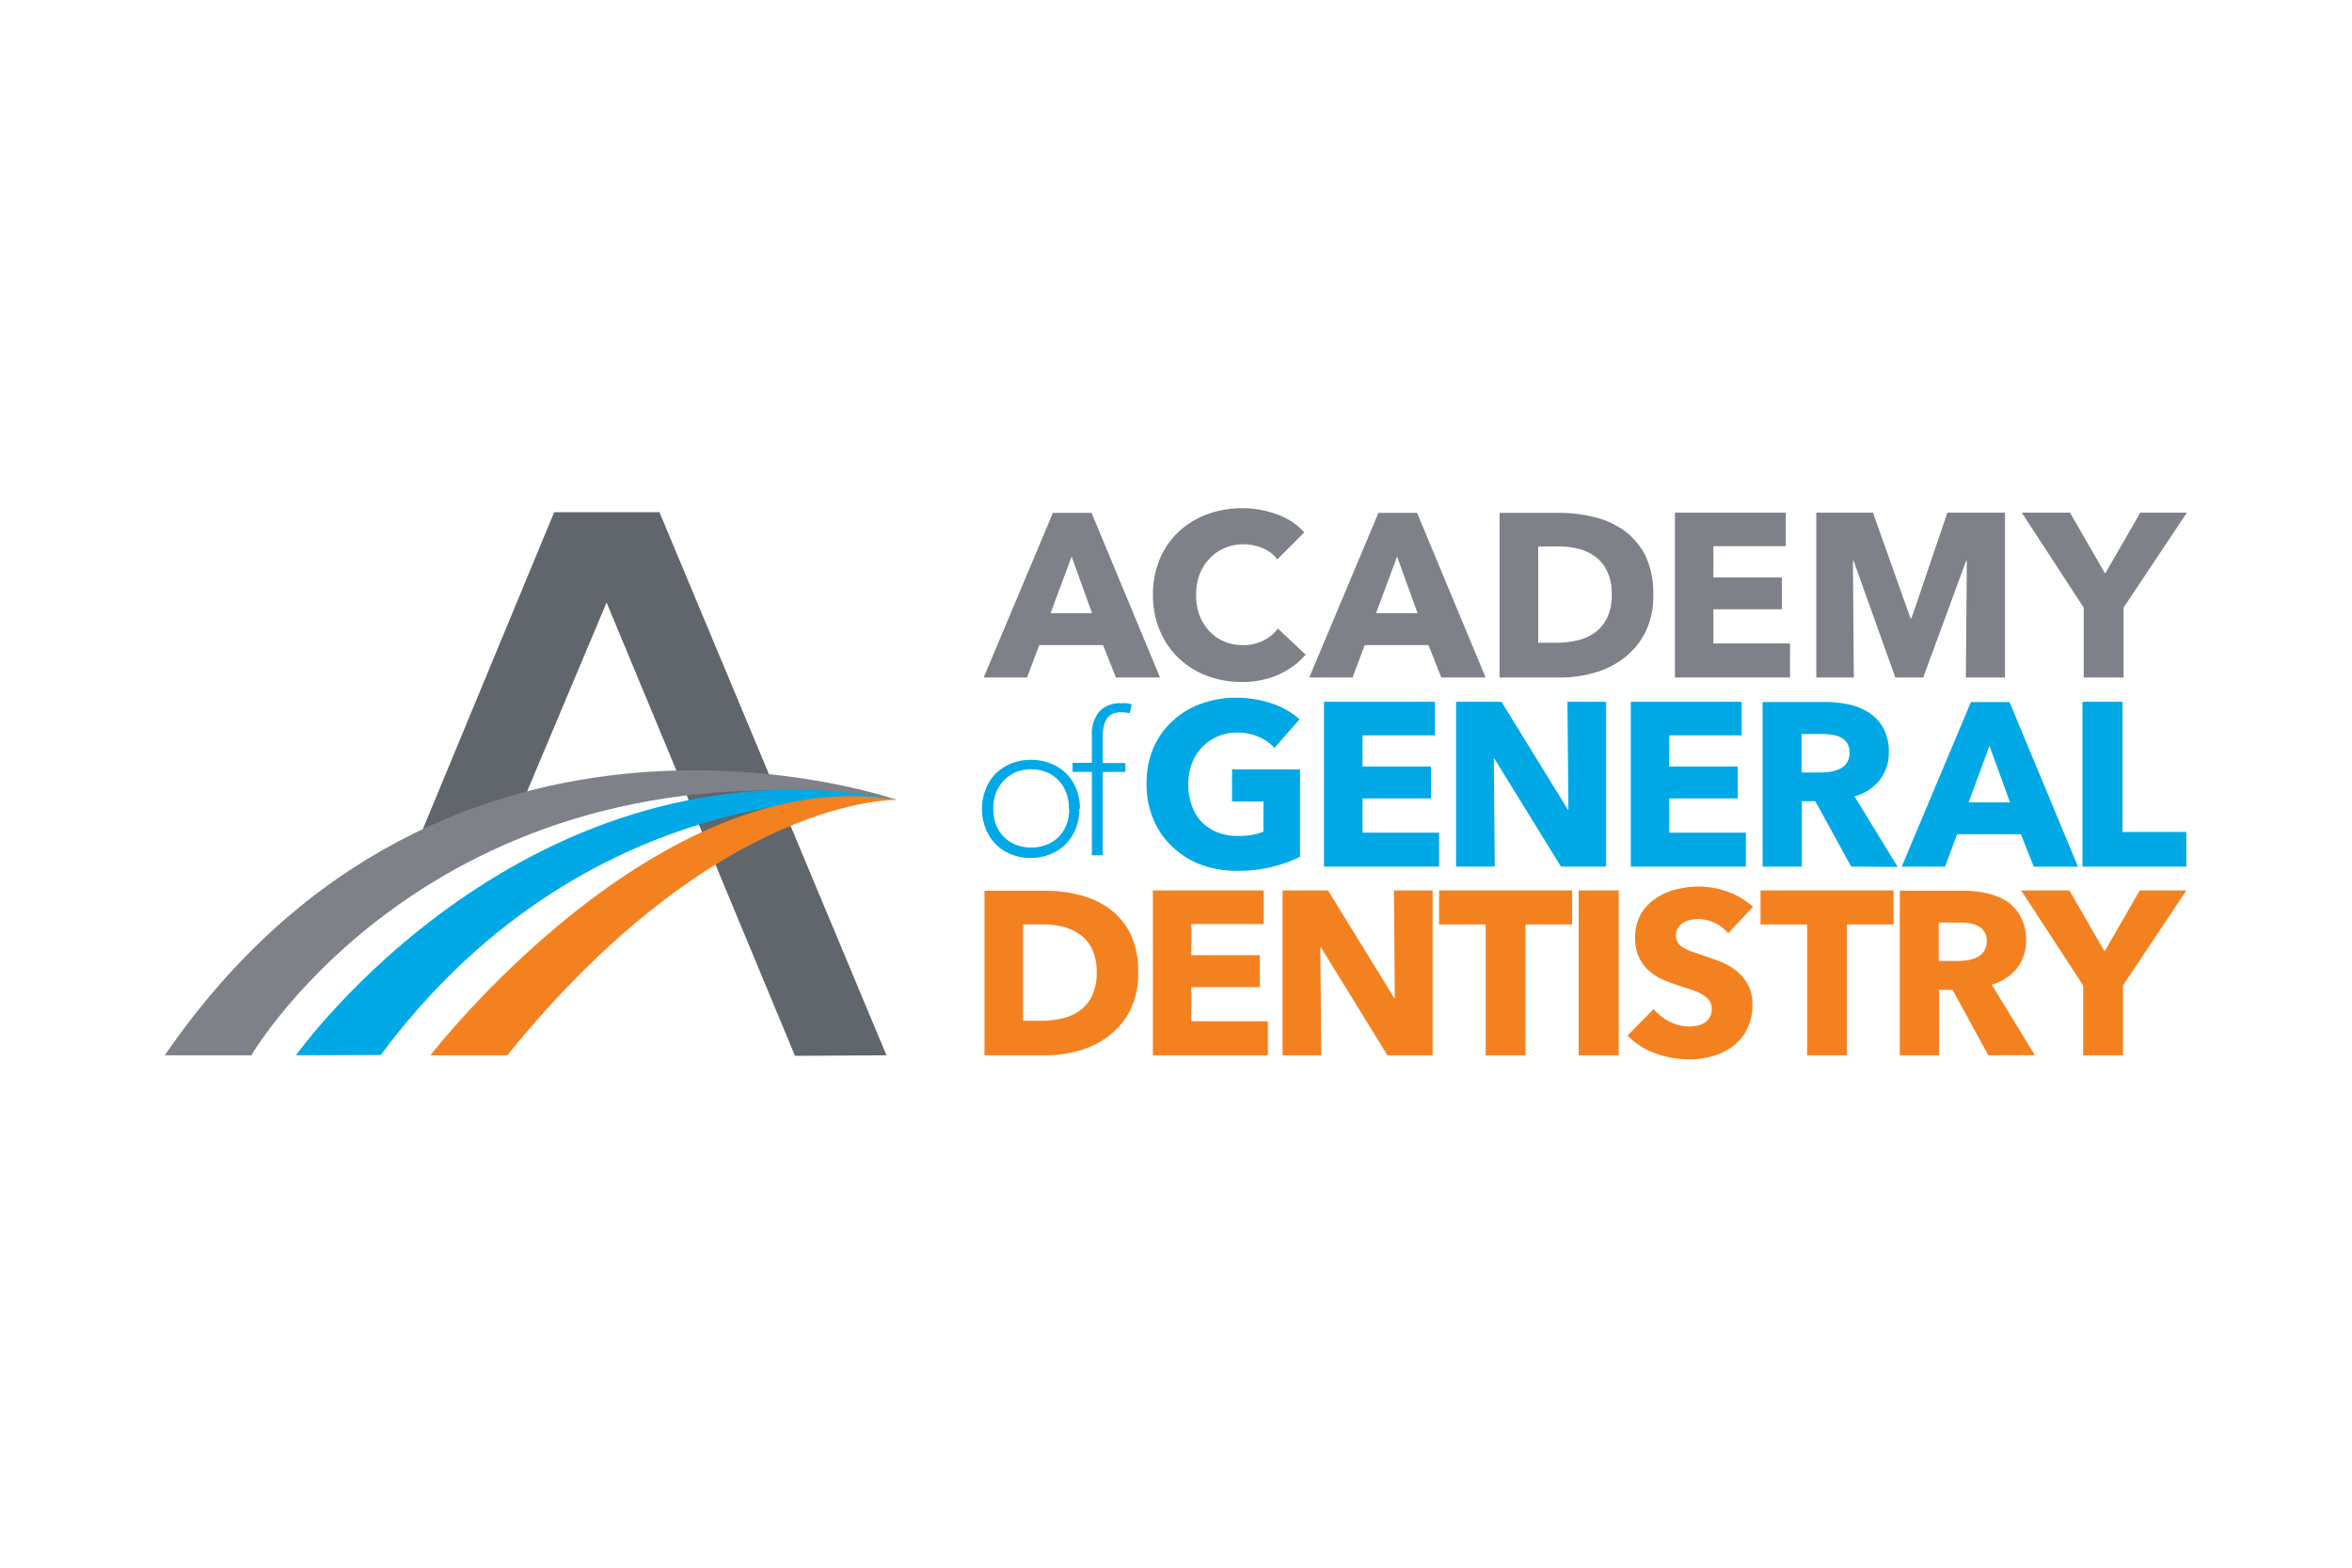 <svg id="Layer_4" data-name="Layer 4" xmlns="http://www.w3.org/2000/svg" xmlns:xlink="http://www.w3.org/1999/xlink" viewBox="0 0 300 200"><defs><style>.cls-1{fill:none;}.cls-2{clip-path:url(#clip-path);}.cls-3{fill:#00a9e6;}.cls-4{fill:#60666c;}.cls-5{fill:#7e8187;}.cls-6{fill:#f48120;}</style><clipPath id="clip-path"><rect class="cls-1" x="21.06" y="64.83" width="257.88" height="70.33"/></clipPath></defs><g class="cls-2"><path class="cls-3" d="M137.67,103.21a6.67,6.67,0,0,1-.45,2.48,6,6,0,0,1-1.28,2,5.94,5.94,0,0,1-2,1.3,6.69,6.69,0,0,1-2.52.47A6.51,6.51,0,0,1,129,109a5.79,5.79,0,0,1-2-1.3,5.88,5.88,0,0,1-1.28-2,6.89,6.89,0,0,1,0-5,5.6,5.6,0,0,1,1.28-2,5.94,5.94,0,0,1,2-1.3,6.51,6.51,0,0,1,2.5-.46,6.68,6.68,0,0,1,2.52.46,6.09,6.09,0,0,1,2,1.3,5.74,5.74,0,0,1,1.28,2,6.65,6.65,0,0,1,.45,2.47m-1.41,0a5.78,5.78,0,0,0-.33-2,4.48,4.48,0,0,0-2.48-2.64,5.3,5.3,0,0,0-4,0,4.59,4.59,0,0,0-1.5,1.06,4.53,4.53,0,0,0-1,1.58,6.08,6.08,0,0,0,0,4,4.53,4.53,0,0,0,1,1.58,4.42,4.42,0,0,0,1.5,1,5.43,5.43,0,0,0,4,0,4.4,4.4,0,0,0,1.52-1,4.53,4.53,0,0,0,1-1.58,5.79,5.79,0,0,0,.33-2"/><path class="cls-3" d="M143.54,98.48h-2.88v10.63h-1.39V98.48h-2.46V97.32h2.46V93.8a4.35,4.35,0,0,1,1-3.08,3.61,3.61,0,0,1,2.74-1,5.48,5.48,0,0,1,.7,0,2.41,2.41,0,0,1,.64.14L144.1,91a4.47,4.47,0,0,0-1.14-.13,2.34,2.34,0,0,0-1.14.25,1.91,1.91,0,0,0-.71.67,3.15,3.15,0,0,0-.35,1,6.36,6.36,0,0,0-.1,1.19v3.36h2.88Z"/><polygon class="cls-4" points="70.69 65.34 84.11 65.34 113.07 134.63 101.4 134.7 77.37 76.87 65.07 106.1 52.49 109.26 70.69 65.34"/><path class="cls-5" d="M142.34,86.43,140.7,82.3h-8.14L131,86.43h-5.53l8.83-21h4.93l8.73,21ZM136.69,71,134,78.23h5.29Z"/><path class="cls-5" d="M163.1,86.06a11.29,11.29,0,0,1-4.72.94,12.24,12.24,0,0,1-4.5-.81,10.47,10.47,0,0,1-3.58-2.27,10.58,10.58,0,0,1-2.38-3.52,11.62,11.62,0,0,1-.86-4.51,11.44,11.44,0,0,1,.88-4.58,10.07,10.07,0,0,1,2.42-3.49A10.87,10.87,0,0,1,154,65.6a13,13,0,0,1,4.49-.77,12.78,12.78,0,0,1,4.38.79,8.31,8.31,0,0,1,3.49,2.3l-3.44,3.45A4.33,4.33,0,0,0,161,69.91a6.3,6.3,0,0,0-2.37-.47,6,6,0,0,0-2.45.49,5.85,5.85,0,0,0-1.92,1.35,6,6,0,0,0-1.25,2,7.08,7.08,0,0,0-.44,2.57A7.3,7.3,0,0,0,153,78.5a6,6,0,0,0,1.24,2,5.49,5.49,0,0,0,1.88,1.33,6.13,6.13,0,0,0,2.41.47,5.65,5.65,0,0,0,2.64-.59A5.08,5.08,0,0,0,163,80.19l3.54,3.33a9.93,9.93,0,0,1-3.45,2.54"/><path class="cls-5" d="M183.84,86.43l-1.63-4.13h-8.14l-1.55,4.13H167l8.82-21h4.93l8.74,21ZM178.2,71l-2.68,7.22h5.29Z"/><path class="cls-5" d="M210.88,75.86a10.35,10.35,0,0,1-1,4.76,9.52,9.52,0,0,1-2.7,3.3,11.17,11.17,0,0,1-3.79,1.9,15.22,15.22,0,0,1-4.28.61h-7.84v-21h7.6a18.58,18.58,0,0,1,4.4.52,10.91,10.91,0,0,1,3.86,1.72,8.92,8.92,0,0,1,2.74,3.22,10.89,10.89,0,0,1,1,5m-5.29,0a6.61,6.61,0,0,0-.58-3A4.94,4.94,0,0,0,203.46,71a6.09,6.09,0,0,0-2.19-1,10.78,10.78,0,0,0-2.55-.29H196.2V82h2.41a10.89,10.89,0,0,0,2.63-.32,6.11,6.11,0,0,0,2.22-1A5.11,5.11,0,0,0,205,78.8a6.67,6.67,0,0,0,.58-2.94"/><polygon class="cls-5" points="213.64 86.43 213.64 65.4 227.78 65.4 227.78 69.68 218.54 69.68 218.54 73.66 227.28 73.66 227.28 77.73 218.54 77.73 218.54 82.09 228.32 82.09 228.32 86.43 213.64 86.43"/><polygon class="cls-5" points="250.75 86.43 250.87 71.55 250.78 71.55 245.31 86.43 241.75 86.43 236.43 71.55 236.34 71.55 236.46 86.43 231.67 86.43 231.67 65.4 238.9 65.4 243.69 78.89 243.81 78.89 248.39 65.4 255.74 65.4 255.74 86.43 250.75 86.43"/><polygon class="cls-5" points="270.86 77.52 270.86 86.43 265.78 86.43 265.78 77.52 257.88 65.4 264.03 65.4 268.51 73.18 273 65.4 278.94 65.4 270.86 77.52"/><path class="cls-3" d="M162.3,110.59a18.67,18.67,0,0,1-4.5.51,13.2,13.2,0,0,1-4.65-.8A10.86,10.86,0,0,1,149.5,108a10.19,10.19,0,0,1-2.39-3.49,11.43,11.43,0,0,1-.87-4.53,11.61,11.61,0,0,1,.88-4.58A10.31,10.31,0,0,1,149.54,92a10.64,10.64,0,0,1,3.63-2.21,12.63,12.63,0,0,1,4.48-.77,13.94,13.94,0,0,1,4.64.75,9.69,9.69,0,0,1,3.47,2l-3.2,3.65a5.71,5.71,0,0,0-2-1.41,6.81,6.81,0,0,0-2.77-.55,6.21,6.21,0,0,0-2.46.49,5.92,5.92,0,0,0-2,1.37,6.16,6.16,0,0,0-1.3,2.08,7.23,7.23,0,0,0-.46,2.63,8.13,8.13,0,0,0,.42,2.67,5.86,5.86,0,0,0,1.23,2.1,5.63,5.63,0,0,0,2,1.36,7.18,7.18,0,0,0,2.75.49,10.16,10.16,0,0,0,1.69-.13,6.29,6.29,0,0,0,1.49-.43v-3.83h-4v-4.1h8.67v11.14a16,16,0,0,1-3.61,1.3"/><polygon class="cls-3" points="168.88 110.56 168.88 89.53 183.03 89.53 183.03 93.81 173.79 93.81 173.79 97.79 182.52 97.79 182.52 101.86 173.79 101.86 173.79 106.23 183.56 106.23 183.56 110.56 168.88 110.56"/><polygon class="cls-3" points="199.1 110.56 190.63 96.81 190.54 96.81 190.66 110.56 185.73 110.56 185.73 89.53 191.52 89.53 199.96 103.26 200.05 103.26 199.93 89.53 204.86 89.53 204.86 110.56 199.1 110.56"/><polygon class="cls-3" points="208.01 110.56 208.01 89.53 222.15 89.53 222.15 93.81 212.91 93.81 212.91 97.79 221.65 97.79 221.65 101.86 212.91 101.86 212.91 106.23 222.69 106.23 222.69 110.56 208.01 110.56"/><path class="cls-3" d="M236.12,110.56l-4.57-8.34h-1.73v8.34h-5v-21h8a13.74,13.74,0,0,1,3,.31,7.65,7.65,0,0,1,2.59,1.06,5.56,5.56,0,0,1,1.83,2,6.17,6.17,0,0,1,.68,3,5.6,5.6,0,0,1-1.16,3.59,6.27,6.27,0,0,1-3.21,2.08l5.5,9ZM235.91,96a2.19,2.19,0,0,0-.31-1.21,2.22,2.22,0,0,0-.81-.71,3.51,3.51,0,0,0-1.11-.34,8,8,0,0,0-1.18-.09h-2.71v4.9h2.42a8.16,8.16,0,0,0,1.28-.1,4,4,0,0,0,1.19-.37A2.15,2.15,0,0,0,235.91,96"/><path class="cls-3" d="M259.41,110.57l-1.64-4.13h-8.14l-1.54,4.13h-5.53l8.83-21h4.93l8.73,21Zm-5.65-15.42-2.67,7.22h5.29Z"/><polygon class="cls-3" points="265.62 110.56 265.62 89.53 270.73 89.53 270.73 106.14 278.87 106.14 278.87 110.56 265.62 110.56"/><path class="cls-6" d="M145.18,124.05a10.36,10.36,0,0,1-1,4.77,9.52,9.52,0,0,1-2.7,3.3,11.17,11.17,0,0,1-3.79,1.9,15.22,15.22,0,0,1-4.28.61h-7.84v-21h7.6a18.64,18.64,0,0,1,4.4.52,10.91,10.91,0,0,1,3.86,1.72,8.92,8.92,0,0,1,2.74,3.22,10.9,10.9,0,0,1,1,5m-5.29,0a6.74,6.74,0,0,0-.58-3,4.94,4.94,0,0,0-1.55-1.87,6.06,6.06,0,0,0-2.2-1,10.64,10.64,0,0,0-2.54-.29H130.5v12.29h2.41a10.88,10.88,0,0,0,2.63-.31,6.11,6.11,0,0,0,2.22-1,5.11,5.11,0,0,0,1.55-1.9,6.83,6.83,0,0,0,.58-3"/><polygon class="cls-6" points="147.05 134.63 147.05 113.6 161.19 113.6 161.19 117.88 151.95 117.88 151.95 121.86 160.69 121.86 160.69 125.93 151.95 125.93 151.95 130.29 161.72 130.29 161.72 134.63 147.05 134.63"/><polygon class="cls-6" points="176.97 134.63 168.5 120.88 168.41 120.88 168.53 134.63 163.59 134.63 163.59 113.6 169.39 113.6 177.83 127.32 177.91 127.32 177.8 113.6 182.73 113.6 182.73 134.63 176.97 134.63"/><polygon class="cls-6" points="194.58 117.94 194.58 134.63 189.5 134.63 189.5 117.94 183.56 117.94 183.56 113.6 200.53 113.6 200.53 117.94 194.58 117.94"/><rect class="cls-6" x="201.36" y="113.6" width="5.11" height="21.03"/><path class="cls-6" d="M220.43,119.06a5.09,5.09,0,0,0-3.74-1.81,6.06,6.06,0,0,0-1,.09,2.64,2.64,0,0,0-.94.34,2.41,2.41,0,0,0-.69.66,1.69,1.69,0,0,0-.29,1,1.63,1.63,0,0,0,.23.89,2,2,0,0,0,.65.63,6.63,6.63,0,0,0,1,.49l1.33.46c.72.23,1.46.5,2.23.78a8.27,8.27,0,0,1,2.11,1.15,5.82,5.82,0,0,1,1.57,1.77,5,5,0,0,1,.63,2.62,6.83,6.83,0,0,1-.67,3.14,6.19,6.19,0,0,1-1.8,2.18,7.61,7.61,0,0,1-2.58,1.28,10.76,10.76,0,0,1-3,.42,12.51,12.51,0,0,1-4.37-.79,9.37,9.37,0,0,1-3.51-2.24l3.33-3.39a6.35,6.35,0,0,0,2,1.59,5.6,5.6,0,0,0,2.51.64,5.08,5.08,0,0,0,1.1-.12,2.69,2.69,0,0,0,.93-.39,1.91,1.91,0,0,0,.64-.71,2.23,2.23,0,0,0,.24-1.07,1.68,1.68,0,0,0-.3-1,3,3,0,0,0-.84-.76,7.06,7.06,0,0,0-1.37-.62l-1.86-.61a19.61,19.61,0,0,1-2-.77,6.61,6.61,0,0,1-1.73-1.15,5.21,5.21,0,0,1-1.21-1.69,5.67,5.67,0,0,1-.47-2.42,5.9,5.9,0,0,1,.72-3,6,6,0,0,1,1.87-2,7.91,7.91,0,0,1,2.62-1.18,12.08,12.08,0,0,1,2.94-.37,10.78,10.78,0,0,1,3.63.66,9.31,9.31,0,0,1,3.26,1.93Z"/><polygon class="cls-6" points="235.58 117.94 235.58 134.63 230.5 134.63 230.5 117.94 224.56 117.94 224.56 113.6 241.52 113.6 241.52 117.94 235.58 117.94"/><path class="cls-6" d="M253.61,134.63l-4.56-8.35h-1.73v8.35h-5v-21h8a13.74,13.74,0,0,1,3,.31,7.93,7.93,0,0,1,2.59,1,5.53,5.53,0,0,1,1.82,2,6.12,6.12,0,0,1,.69,3,5.61,5.61,0,0,1-1.16,3.6,6.33,6.33,0,0,1-3.21,2.08l5.5,9Zm-.2-14.59a2,2,0,0,0-1.12-1.91,3.51,3.51,0,0,0-1.11-.34,8.12,8.12,0,0,0-1.18-.09h-2.71v4.9h2.41a8.22,8.22,0,0,0,1.29-.11,3.77,3.77,0,0,0,1.19-.37,2.25,2.25,0,0,0,.88-.77,2.28,2.28,0,0,0,.35-1.31"/><polygon class="cls-6" points="270.79 125.72 270.79 134.63 265.71 134.63 265.71 125.72 257.8 113.6 263.95 113.6 268.44 121.38 272.93 113.6 278.87 113.6 270.79 125.72"/><path class="cls-5" d="M21.06,134.63h11s24-41.32,82.32-32.59c0,0-57.2-20.1-93.36,32.59"/><path class="cls-3" d="M37.76,134.63S67.08,93.14,114.42,102c0,0-38.43-4.37-65.85,32.59Z"/><path class="cls-6" d="M54.91,134.63s29-37.69,59.51-32.59c0,0-22.81-.68-49.71,32.59Z"/></g></svg>